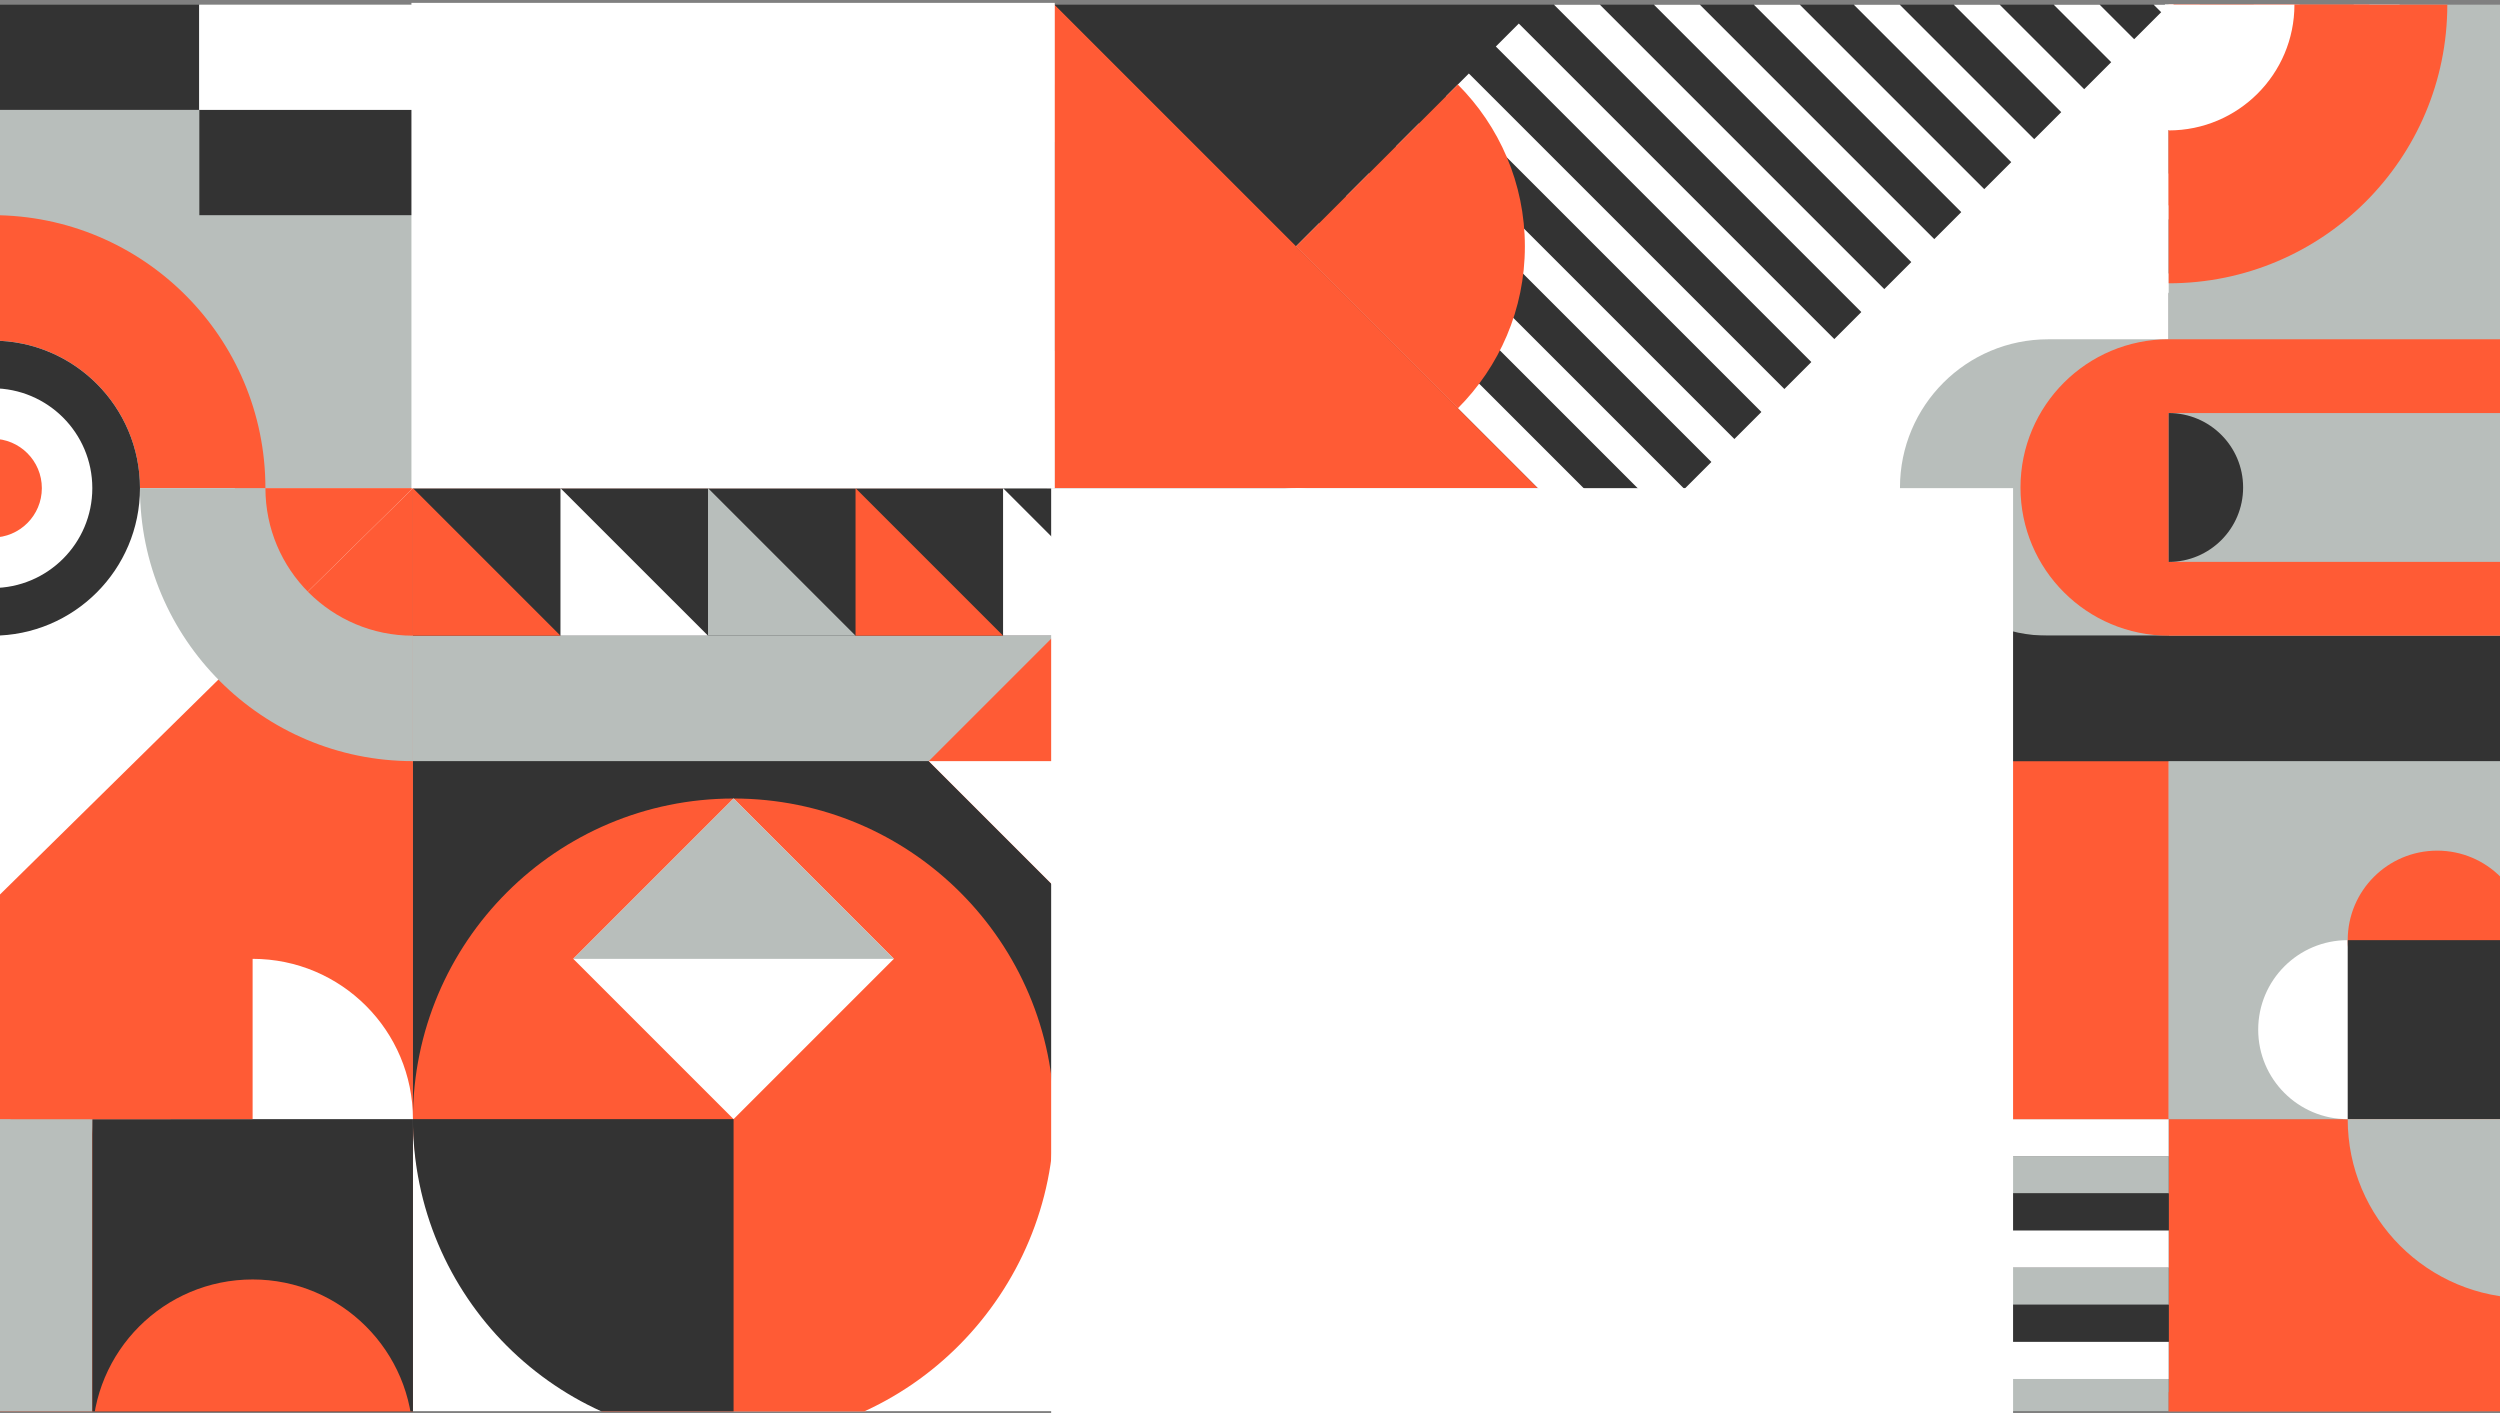 <?xml version="1.0" encoding="UTF-8"?>
<svg xmlns="http://www.w3.org/2000/svg" xmlns:xlink="http://www.w3.org/1999/xlink" id="Capa_2" viewBox="0 0 1148.78 649.35" width="1148.78" height="649.35" x="0" y="0"><rect x="0" y="0" width="1148.78" height="649.35" fill="#808080" stroke="none"/><defs><style>.cls-1,.cls-2{fill:none;}.cls-3{fill:#fff;}.cls-4{fill:#ff5b35;}.cls-5{fill:#b8bebb;}.cls-6{fill:#333;}.cls-2{clip-path:url(#clippath);}</style><clipPath id="clippath"><rect class="cls-1" width="1148.78" height="648.52"/></clipPath></defs><g id="Capa_1-2"><g class="cls-2"><rect class="cls-6" x="484.42" y="2.15" width="512.12" height="802.07"/><polygon class="cls-3" points="1092.76 38.26 1082.21 48.81 1035.55 2.15 1056.65 2.15 1092.76 38.26"/><polygon class="cls-3" points="1115.73 15.29 1105.17 25.85 1081.48 2.15 1102.58 2.15 1115.73 15.29"/><polygon class="cls-3" points="1069.8 61.22 1059.25 71.77 989.62 2.15 1010.73 2.15 1069.8 61.22"/><polygon class="cls-3" points="1046.84 84.18 1036.29 94.74 943.7 2.15 964.8 2.15 1046.84 84.18"/><polygon class="cls-3" points="1023.87 107.15 1013.32 117.7 897.77 2.15 918.87 2.15 1023.87 107.15"/><polygon class="cls-3" points="1000.91 130.11 990.36 140.66 851.84 2.15 872.94 2.15 1000.91 130.11"/><polygon class="cls-3" points="977.95 153.08 967.4 163.63 805.91 2.15 827.02 2.15 977.95 153.08"/><polygon class="cls-3" points="932.02 199.01 921.47 209.56 714.06 2.15 735.16 2.15 932.02 199.01"/><polygon class="cls-3" points="954.98 176.04 944.43 186.59 759.98 2.15 781.09 2.15 954.98 176.04"/><rect class="cls-3" x="648.9" y="114.21" width="298.6" height="14.92" transform="translate(319.82 -528.78) rotate(45)"/><rect class="cls-3" x="625.94" y="137.17" width="298.6" height="14.92" transform="translate(329.34 -505.82) rotate(45)"/><rect class="cls-3" x="602.98" y="160.14" width="298.6" height="14.92" transform="translate(338.85 -482.85) rotate(45)"/><rect class="cls-3" x="580.01" y="183.1" width="298.6" height="14.92" transform="translate(348.36 -459.89) rotate(45)"/><rect class="cls-3" x="557.05" y="206.06" width="298.6" height="14.92" transform="translate(357.87 -436.93) rotate(45)"/><rect class="cls-6" x="-327.08" y="2.15" width="516.83" height="222.16"/><rect class="cls-5" x="-104.92" y="2.15" width="294.67" height="222.16"/><rect class="cls-6" x="-6.7" y="2.15" width="98.22" height="48.36"/><rect class="cls-3" x="91.53" y="2.15" width="98.22" height="48.36"/><rect class="cls-6" x="91.53" y="50.51" width="98.22" height="48.36" transform="translate(281.28 149.39) rotate(-180)"/><rect class="cls-5" x="-6.7" y="50.51" width="98.22" height="48.36" transform="translate(84.83 149.39) rotate(-180)"/><rect class="cls-3" x="-104.92" y="137.89" width="177.24" height="86.42"/><path class="cls-4" d="m64.32,224.31h57.64c0-69.28-56.16-125.44-125.44-125.44v57.64c37.44,0,67.79,30.35,67.79,67.79Z"/><rect class="cls-6" x="189.75" y="224.31" width="294.67" height="434.93"/><rect class="cls-6" x="-486.89" y="514.27" width="971.31" height="289.96"/><rect class="cls-4" x="996.54" y="514.27" width="164.52" height="289.96"/><circle class="cls-4" cx="337.09" cy="514.27" r="147.34"/><rect class="cls-4" x="-104.92" y="224.31" width="294.67" height="579.91"/><rect class="cls-3" x="189.75" y="514.27" width="294.67" height="289.96"/><path class="cls-4" d="m337.09,661.6c81.37,0,147.34-67.68,147.34-149.05H189.75c0,81.37,65.96,149.05,147.34,149.05Z"/><path class="cls-6" d="m337.09,661.6v-147.34h-147.34c0,81.37,65.96,147.34,147.34,147.34Z"/><polygon class="cls-3" points="189.75 224.31 -104.92 224.31 -104.92 514.27 189.75 224.31"/><polygon class="cls-4" points="189.75 224.31 107.92 224.31 107.92 304.83 189.75 224.31"/><path class="cls-5" d="m121.96,224.31h-57.64c0,69.28,56.16,125.44,125.44,125.44v-57.64c-37.44,0-67.79-30.35-67.79-67.79Z"/><polygon class="cls-4" points="996.54 514.26 484.42 514.26 484.42 2.15 774.38 292.1 996.54 514.26"/><polygon class="cls-3" points="484.42 514.27 996.54 514.27 996.54 2.15 484.42 514.27"/><rect class="cls-4" x="775" y="313.03" width="221.54" height="201.23"/><rect class="cls-4" x="189.75" y="2.15" width="294.67" height="222.16"/><rect class="cls-5" x="996.54" y="2.15" width="164.52" height="512.12"/><rect class="cls-6" x="740.48" y="258.21" width="256.06" height="91.54"/><rect class="cls-4" x="484.42" y="292.1" width="256.06" height="57.64"/><rect class="cls-5" x="484.42" y="349.75" width="256.06" height="57.64"/><rect class="cls-5" x="189.75" y="292.1" width="294.67" height="57.64"/><rect class="cls-5" x="826.23" y="531.32" width="170.32" height="17.06"/><rect class="cls-6" x="826.23" y="548.38" width="170.32" height="17.06"/><rect class="cls-3" x="826.23" y="514.27" width="170.32" height="17.06"/><rect class="cls-5" x="826.23" y="582.49" width="170.32" height="17.06"/><rect class="cls-6" x="826.23" y="599.55" width="170.32" height="17.06"/><rect class="cls-3" x="826.23" y="565.43" width="170.32" height="17.06"/><rect class="cls-5" x="826.23" y="633.66" width="170.32" height="17.06"/><rect class="cls-3" x="826.23" y="616.6" width="170.32" height="17.06"/><rect class="cls-3" x="567.27" y="638.53" width="289.96" height="41.42" transform="translate(1371.49 -53) rotate(90)"/><rect class="cls-4" x="525.84" y="638.53" width="289.96" height="41.42" transform="translate(1330.07 -11.58) rotate(90)"/><rect class="cls-4" x="608.69" y="638.53" width="289.96" height="41.42" transform="translate(1412.91 -94.42) rotate(90)"/><rect class="cls-3" x="484.42" y="638.53" width="289.96" height="41.42" transform="translate(1288.64 29.84) rotate(90)"/><rect class="cls-4" x="443" y="638.53" width="289.96" height="41.42" transform="translate(1247.22 71.27) rotate(90)"/><rect class="cls-3" x="401.58" y="638.53" width="289.96" height="41.42" transform="translate(1205.8 112.69) rotate(90)"/><rect class="cls-4" x="360.16" y="638.53" width="289.96" height="41.42" transform="translate(1164.38 154.11) rotate(90)"/><circle class="cls-3" cx="1078.8" cy="473.14" r="41.13"/><circle class="cls-4" cx="1119.93" cy="432.01" r="41.13"/><rect class="cls-6" x="1078.8" y="432.01" width="82.26" height="82.26"/><path class="cls-5" d="m1161.06,596.53v-82.26s-82.26,0-82.26,0c0,45.43,36.83,82.26,82.26,82.26Z"/><path class="cls-4" d="m1124.57,2.15h-128.03s0,128.03,0,128.03c70.71,0,128.03-57.32,128.03-128.03Z"/><path class="cls-4" d="m1088.76,2.15h-92.22s0,92.22,0,92.22c50.93,0,92.22-41.29,92.22-92.22Z"/><path class="cls-3" d="m1054.32,2.15h-57.78s0,57.78,0,57.78c31.91,0,57.78-25.87,57.78-57.78Z"/><polygon class="cls-4" points="484.42 2.15 484.42 224.31 595.5 113.23 484.42 2.15"/><polygon class="cls-6" points="774.38 514.27 484.42 514.27 484.42 804.22 774.38 514.27"/><rect class="cls-6" x="460.92" y="224.31" width="136.08" height="67.79"/><polygon class="cls-5" points="774.38 292.1 595.5 292.1 595.5 224.31 706.58 224.31 774.38 292.1"/><circle class="cls-3" cx="595.5" cy="258.21" r="33.9"/><path class="cls-3" d="m484.42,224.31c-61.35,0-111.08-49.73-111.08-111.08S423.07,2.15,484.42,2.15"/><path class="cls-4" d="m669.89,38.84l-74.39,74.39,74.39,74.39c19.04-19.04,30.81-45.34,30.81-74.39s-11.77-55.35-30.81-74.39Z"/><path class="cls-4" d="m287.97,98.87h-98.22s0,98.22,0,98.22c25.14,0,50.28-9.59,69.45-28.77,19.18-19.18,28.77-44.32,28.77-69.45Z"/><circle class="cls-6" cx="-3.47" cy="224.31" r="67.79"/><circle class="cls-3" cx="-3.47" cy="224.31" r="45.89"/><circle class="cls-4" cx="-3.47" cy="224.31" r="22.7"/><path class="cls-3" d="m631.76,514.27c0,81.37-65.96,147.34-147.34,147.34-13.57,0-13.43,45.97,0,45.97,106.76,0,193.3-86.54,193.3-193.3,0-16.58-45.97-26.57-45.97,0Z"/><path class="cls-5" d="m484.42,661.6c81.37,0,147.34-65.96,147.34-147.34h-147.34v147.34h0Z"/><path class="cls-6" d="m484.42,615.95c56.16,0,101.69-45.53,101.69-101.69h-101.69v101.69h0Z"/><rect class="cls-4" x="681.25" y="636.26" width="289.96" height="45.97" transform="translate(1485.47 -166.98) rotate(90)"/><polygon class="cls-4" points="996.54 514.27 484.42 514.27 740.48 258.21 996.54 514.27"/><polygon class="cls-3" points="740.48 514.27 484.42 514.27 740.48 258.21 740.48 514.27"/><rect class="cls-5" x="-1.25" y="514.27" width="43.67" height="147.34" transform="translate(41.16 1175.87) rotate(180)"/><rect class="cls-4" x="996.54" y="639.7" width="96.73" height="96.73"/><path class="cls-5" d="m996.54,155.91h-55.38c-37.61,0-68.1,30.49-68.1,68.1s30.49,68.1,68.1,68.1h55.38v-136.2Z"/><rect class="cls-3" x="285" y="388.51" width="104.18" height="104.18" transform="translate(263.89 990.5) rotate(-135)"/><polygon class="cls-5" points="410.75 440.6 337.09 366.93 263.42 440.6 410.75 440.6"/><polygon class="cls-4" points="484.42 292.1 426.78 349.75 484.42 407.39 484.42 292.1"/><polygon class="cls-3" points="484.42 349.75 426.78 349.75 484.42 407.39 484.42 349.75"/><rect class="cls-3" x="189.75" y="50.51" width="98.22" height="48.36" transform="translate(477.73 149.39) rotate(-180)"/><rect class="cls-6" x="189.75" y="2.15" width="98.22" height="48.36"/><rect class="cls-3" x="774.38" y="514.27" width="28.86" height="289.96"/><rect class="cls-4" x="662.62" y="447.42" width="77.86" height="66.84"/><path class="cls-6" d="m868.42,292.1h0c-70.67.05-127.94,57.35-127.94,128.03,0,5.54.35,10.99,1.03,16.34h58.52c-1.25-5.24-1.91-10.71-1.91-16.34,0-38.87,31.51-70.39,70.39-70.39h292.55v-57.64h-292.64Z"/><path class="cls-5" d="m849.21,514.27h0c0-60.05-48.68-108.73-108.73-108.73s-108.73,48.68-108.73,108.73h0s45.97,0,45.97,0h0c0-34.66,28.1-62.76,62.76-62.76s62.76,28.1,62.76,62.76h0s45.97,0,45.97,0Z"/><path class="cls-4" d="m943.7,224c0,29.18,23.66,52.84,52.84,52.84h0v-105.69h0c-29.18,0-52.84,23.66-52.84,52.84Z"/><path class="cls-4" d="m1161.06,189.8v-33.9h-164.52c-37.61,0-68.1,30.49-68.1,68.1s30.49,68.1,68.1,68.1h359.89v-33.9h-359.89c-18.89,0-34.2-15.31-34.2-34.2s15.31-34.2,34.2-34.2h164.52Z"/><path class="cls-6" d="m1030.74,224c0-18.89-15.31-34.2-34.2-34.2v68.41c18.89,0,34.2-15.31,34.2-34.2Z"/><polygon class="cls-5" points="325.34 224.31 484.42 224.31 484.42 65.22 325.34 224.31"/><path class="cls-4" d="m484.42,187.58c-41.06,0-74.35-33.29-74.35-74.35s33.29-74.35,74.35-74.35"/><polygon class="cls-6" points="484.42 161.24 484.42 65.22 436.41 113.23 484.42 161.24"/><rect class="cls-4" x="78.47" y="440.6" width="40.44" height="73.67"/><circle class="cls-3" cx="116.08" cy="514.27" r="73.67"/><rect class="cls-6" x="42.42" y="514.27" width="147.34" height="147.34"/><path class="cls-4" d="m116.08,587.93c-40.69,0-73.67,32.98-73.67,73.67h147.34c0-40.69-32.98-73.67-73.67-73.67Z"/><path class="cls-4" d="m78.47,440.6c-40.69,0-73.67,32.98-73.67,73.67h73.67s0-73.67,0-73.67Z"/><path class="cls-4" d="m116.08,439.64c-41.21,0-74.62,33.41-74.62,74.62h74.62s0-74.62,0-74.62Z"/><polygon class="cls-4" points="257.54 292.1 189.75 292.1 189.75 224.31 257.54 292.1"/><polygon class="cls-3" points="325.34 292.1 257.54 292.1 257.54 224.31 325.34 292.1"/><polygon class="cls-5" points="393.13 292.1 325.34 292.1 325.34 224.31 393.13 292.1"/><polygon class="cls-4" points="460.92 292.1 393.13 292.1 393.13 224.31 460.92 292.1"/><polygon class="cls-3" points="528.71 292.1 460.92 292.1 460.92 224.31 528.71 292.1"/></g><rect class="cls-3" x="483.02" y="224.31" width="442.01" height="425.04"/><rect class="cls-3" x="189.06" y="1.32" width="295.6" height="223.1"/><rect class="cls-3" x="994.8" y="2.02" width="3.98" height="57.72"/></g></svg>
